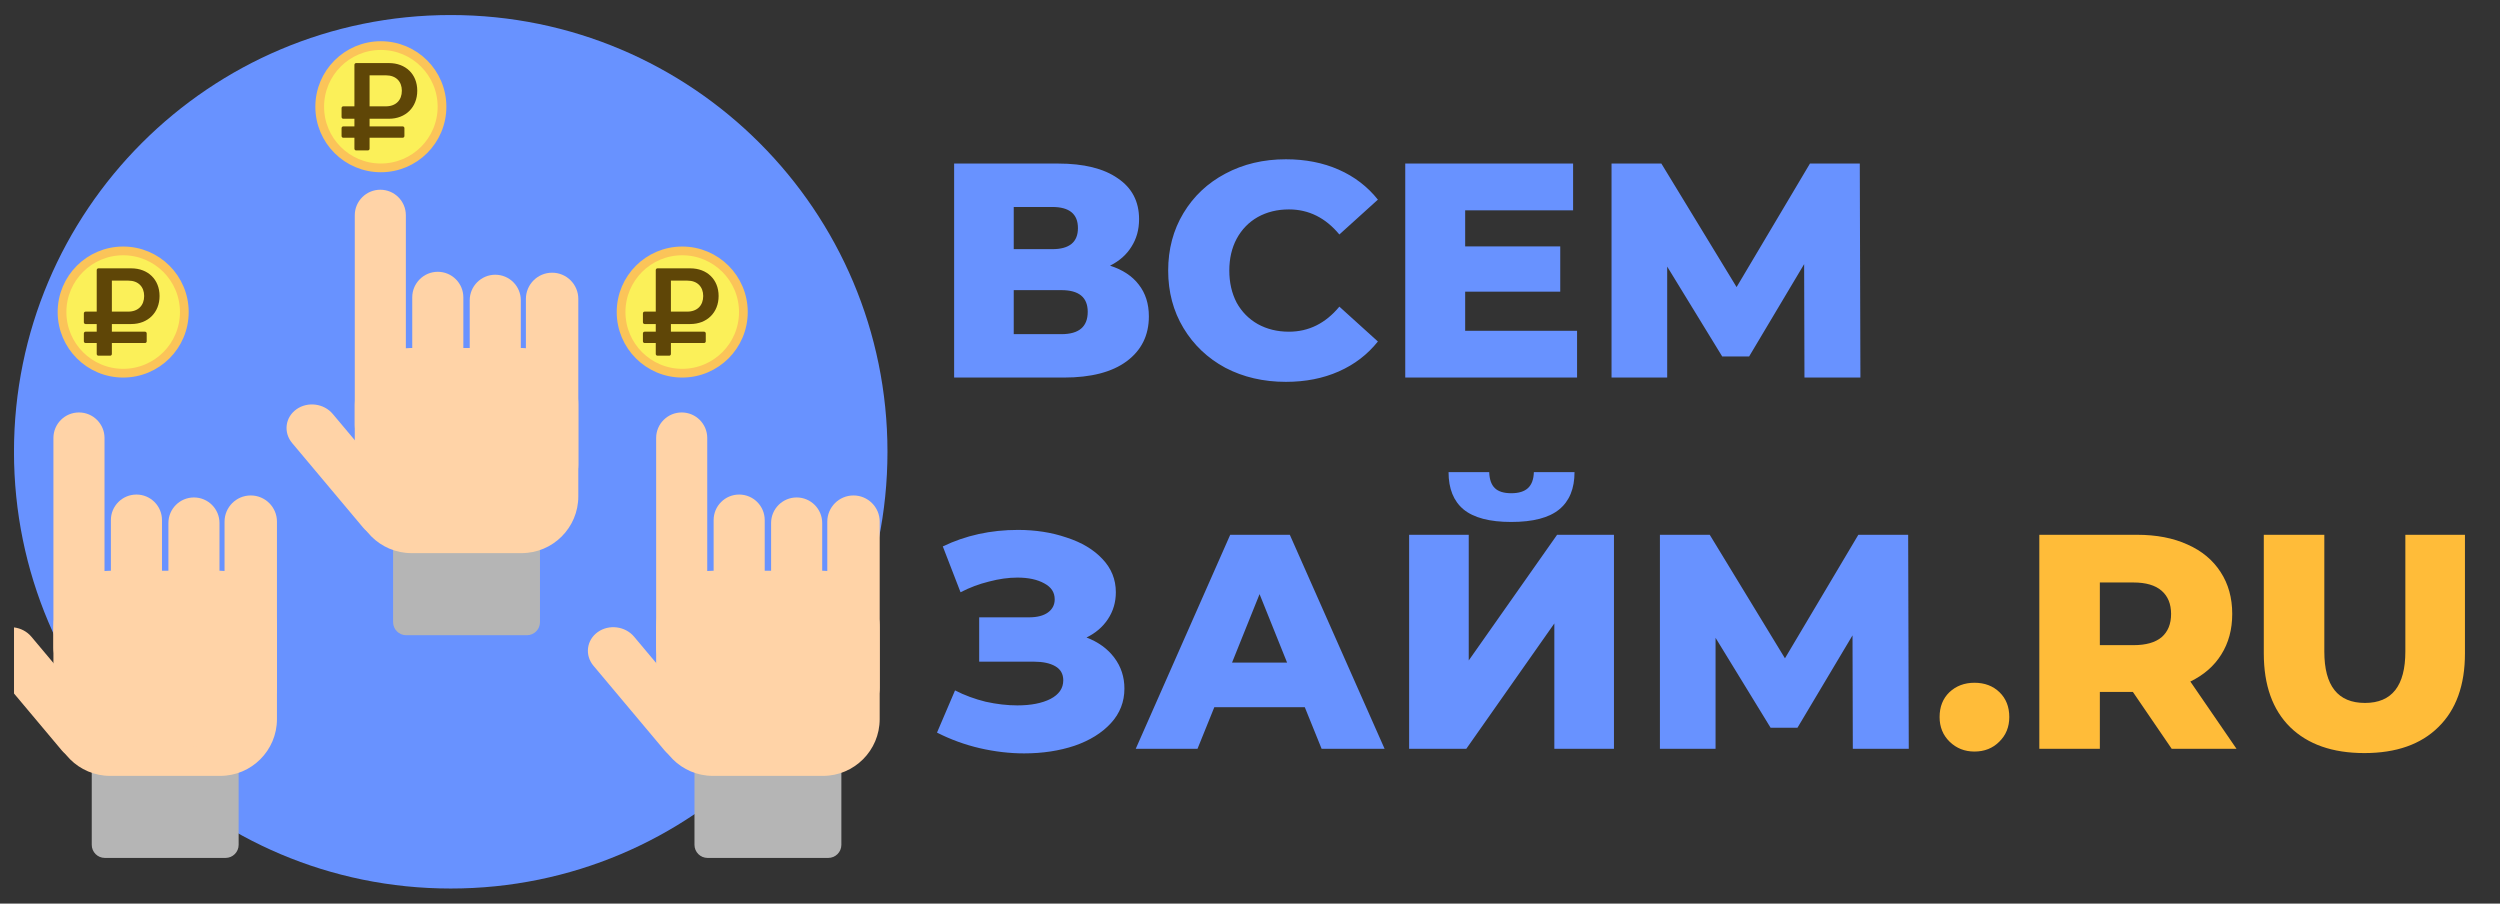 <svg width="166" height="60" viewBox="0 0 166 60" fill="none" xmlns="http://www.w3.org/2000/svg">
<rect x="0" y="0" width="166" height="60" fill="#333333" stroke="none"/>
<g clip-path="url(#clip0_2243_1776)">
<path d="M73.707 17.641C74.546 17.911 75.182 18.331 75.615 18.899C76.061 19.468 76.285 20.171 76.285 21.01C76.285 22.269 75.791 23.264 74.803 23.994C73.828 24.712 72.441 25.07 70.641 25.07H63.354V10.86H70.256C71.961 10.86 73.28 11.185 74.214 11.835C75.162 12.471 75.635 13.378 75.635 14.555C75.635 15.245 75.466 15.854 75.128 16.382C74.803 16.91 74.329 17.329 73.707 17.641ZM67.312 16.544H69.87C71.007 16.544 71.575 16.078 71.575 15.144C71.575 14.21 71.007 13.743 69.87 13.743H67.312V16.544ZM70.479 22.188C71.643 22.188 72.225 21.694 72.225 20.706C72.225 19.745 71.643 19.265 70.479 19.265H67.312V22.188H70.479ZM85.382 25.355C83.893 25.355 82.554 25.043 81.363 24.421C80.185 23.785 79.258 22.905 78.582 21.782C77.905 20.659 77.567 19.386 77.567 17.965C77.567 16.544 77.905 15.272 78.582 14.149C79.258 13.026 80.185 12.153 81.363 11.53C82.554 10.894 83.893 10.576 85.382 10.576C86.681 10.576 87.852 10.806 88.894 11.266C89.936 11.726 90.802 12.39 91.492 13.256L88.934 15.57C88.014 14.46 86.898 13.905 85.585 13.905C84.814 13.905 84.123 14.075 83.514 14.413C82.919 14.751 82.452 15.232 82.114 15.854C81.789 16.463 81.626 17.167 81.626 17.965C81.626 18.764 81.789 19.474 82.114 20.097C82.452 20.706 82.919 21.18 83.514 21.518C84.123 21.856 84.814 22.025 85.585 22.025C86.898 22.025 88.014 21.471 88.934 20.361L91.492 22.675C90.802 23.541 89.936 24.204 88.894 24.664C87.852 25.125 86.681 25.355 85.382 25.355ZM104.717 21.965V25.07H93.308V10.86H104.453V13.966H97.287V16.362H103.6V19.366H97.287V21.965H104.717ZM119.816 25.07L119.795 17.539L116.141 23.67H114.355L110.701 17.701V25.07H107.006V10.86H110.315L115.309 19.062L120.181 10.86H123.49L123.531 25.07H119.816ZM72.144 42.331C72.928 42.629 73.544 43.076 73.991 43.671C74.437 44.266 74.661 44.95 74.661 45.721C74.661 46.601 74.363 47.366 73.767 48.015C73.172 48.665 72.367 49.166 71.352 49.517C70.337 49.856 69.22 50.025 68.002 50.025C67.041 50.025 66.06 49.91 65.059 49.68C64.071 49.45 63.124 49.105 62.217 48.645L63.414 45.843C64.05 46.168 64.727 46.418 65.445 46.594C66.175 46.757 66.879 46.838 67.556 46.838C68.449 46.838 69.18 46.696 69.748 46.411C70.317 46.114 70.601 45.701 70.601 45.173C70.601 44.754 70.425 44.442 70.073 44.239C69.721 44.036 69.247 43.935 68.652 43.935H65.018V40.991H68.327C68.868 40.991 69.288 40.883 69.586 40.667C69.883 40.45 70.032 40.159 70.032 39.794C70.032 39.333 69.802 38.982 69.342 38.738C68.882 38.481 68.287 38.352 67.556 38.352C66.96 38.352 66.331 38.44 65.668 38.616C65.005 38.779 64.375 39.016 63.78 39.327L62.602 36.282C64.118 35.551 65.783 35.186 67.596 35.186C68.76 35.186 69.836 35.355 70.824 35.693C71.825 36.018 72.617 36.491 73.199 37.114C73.794 37.737 74.092 38.474 74.092 39.327C74.092 39.99 73.916 40.585 73.564 41.113C73.226 41.627 72.752 42.033 72.144 42.331ZM86.639 46.96H80.63L79.514 49.72H75.413L81.686 35.51H85.644L91.937 49.72H87.755L86.639 46.96ZM85.462 43.996L83.635 39.449L81.808 43.996H85.462ZM93.566 35.51H97.524V43.854L103.391 35.51H107.167V49.72H103.208V41.397L97.362 49.72H93.566V35.51ZM100.346 34.658C98.911 34.658 97.856 34.38 97.179 33.825C96.516 33.271 96.184 32.445 96.184 31.349H98.884C98.898 31.822 99.019 32.175 99.25 32.404C99.48 32.634 99.845 32.75 100.346 32.75C100.847 32.75 101.219 32.634 101.463 32.404C101.706 32.175 101.835 31.822 101.848 31.349H104.548C104.548 32.445 104.21 33.271 103.533 33.825C102.856 34.38 101.794 34.658 100.346 34.658ZM123.027 49.72L123.007 42.189L119.353 48.32H117.567L113.913 42.352V49.72H110.218V35.51H113.527L118.521 43.712L123.393 35.51H126.702L126.742 49.72H123.027Z" fill="#6892FF"/>
<path d="M131.103 49.903C130.454 49.903 129.906 49.686 129.459 49.253C129.012 48.82 128.789 48.272 128.789 47.609C128.789 46.932 129.006 46.384 129.439 45.964C129.885 45.545 130.44 45.335 131.103 45.335C131.78 45.335 132.335 45.545 132.768 45.964C133.201 46.384 133.417 46.932 133.417 47.609C133.417 48.272 133.194 48.82 132.748 49.253C132.315 49.686 131.766 49.903 131.103 49.903ZM141.623 45.944H139.43V49.72H135.411V35.51H141.907C143.192 35.51 144.309 35.726 145.256 36.159C146.204 36.579 146.935 37.188 147.449 37.986C147.963 38.771 148.22 39.698 148.22 40.767C148.22 41.796 147.977 42.696 147.489 43.467C147.016 44.225 146.332 44.821 145.439 45.254L148.504 49.72H144.201L141.623 45.944ZM144.16 40.767C144.16 40.104 143.951 39.59 143.531 39.225C143.111 38.859 142.489 38.677 141.663 38.677H139.43V42.838H141.663C142.489 42.838 143.111 42.662 143.531 42.31C143.951 41.945 144.16 41.431 144.16 40.767ZM156.995 50.004C154.884 50.004 153.239 49.429 152.062 48.279C150.898 47.128 150.316 45.497 150.316 43.386V35.51H154.335V43.264C154.335 45.538 155.235 46.675 157.035 46.675C158.822 46.675 159.715 45.538 159.715 43.264V35.51H163.673V43.386C163.673 45.497 163.085 47.128 161.907 48.279C160.743 49.429 159.106 50.004 156.995 50.004Z" fill="#FFBC39"/>
<path d="M58.928 29.998C58.928 13.982 45.944 0.998 29.928 0.998C13.912 0.998 0.928 13.982 0.928 29.998C0.928 46.014 13.912 58.998 29.928 58.998C45.944 58.998 58.928 46.014 58.928 29.998Z" fill="#6892FF"/>
<path d="M34.986 35.562H26.972C26.491 35.562 26.102 35.952 26.102 36.432V41.309C26.102 41.79 26.491 42.179 26.972 42.179H34.986C35.466 42.179 35.855 41.79 35.855 41.309V36.432C35.855 35.952 35.466 35.562 34.986 35.562Z" fill="#B5B5B5"/>
<path d="M34.63 23.105H27.327C25.244 23.105 23.557 24.793 23.557 26.875V32.958C23.557 35.04 25.244 36.728 27.327 36.728H34.63C36.712 36.728 38.4 35.04 38.4 32.958V26.875C38.4 24.793 36.712 23.105 34.63 23.105Z" fill="#FFD3A7"/>
<path d="M26.949 14.294C26.949 13.357 26.19 12.598 25.253 12.598C24.316 12.598 23.557 13.357 23.557 14.294V28.221C23.557 29.158 24.316 29.918 25.253 29.918C26.19 29.918 26.949 29.158 26.949 28.221V14.294Z" fill="#FFD3A7"/>
<path d="M38.4 19.847C38.4 18.886 37.621 18.107 36.66 18.107C35.699 18.107 34.92 18.886 34.92 19.847V30.867C34.92 31.828 35.699 32.607 36.66 32.607C37.621 32.607 38.4 31.828 38.4 30.867V19.847Z" fill="#FFD3A7"/>
<path d="M34.582 19.939C34.582 19.002 33.823 18.242 32.886 18.242C31.949 18.242 31.189 19.002 31.189 19.939V33.087C31.189 34.024 31.949 34.784 32.886 34.784C33.823 34.784 34.582 34.024 34.582 33.087V19.939Z" fill="#FFD3A7"/>
<path d="M30.766 19.743C30.766 18.806 30.006 18.047 29.069 18.047C28.133 18.047 27.373 18.806 27.373 19.743V33.67C27.373 34.607 28.133 35.367 29.069 35.367C30.006 35.367 30.766 34.607 30.766 33.67V19.743Z" fill="#FFD3A7"/>
<path d="M19.679 27.18L19.679 27.18C18.934 27.714 18.808 28.715 19.397 29.417L24.12 35.044C24.71 35.745 25.791 35.882 26.536 35.348C27.28 34.815 27.407 33.813 26.818 33.112L22.094 27.485C21.505 26.783 20.423 26.647 19.679 27.18Z" fill="#FFD3A7"/>
<path d="M54.997 50.35H46.983C46.503 50.35 46.113 50.739 46.113 51.22V56.096C46.113 56.577 46.503 56.966 46.983 56.966H54.997C55.478 56.966 55.867 56.577 55.867 56.096V51.22C55.867 50.739 55.478 50.35 54.997 50.35Z" fill="#B5B5B5"/>
<path d="M54.641 37.897H47.338C45.256 37.897 43.568 39.584 43.568 41.666V47.749C43.568 49.831 45.256 51.519 47.338 51.519H54.641C56.724 51.519 58.411 49.831 58.411 47.749V41.666C58.411 39.584 56.724 37.897 54.641 37.897Z" fill="#FFD3A7"/>
<path d="M46.961 29.083C46.961 28.146 46.202 27.387 45.265 27.387C44.328 27.387 43.568 28.146 43.568 29.083V43.01C43.568 43.947 44.328 44.707 45.265 44.707C46.202 44.707 46.961 43.947 46.961 43.01V29.083Z" fill="#FFD3A7"/>
<path d="M58.412 34.638C58.412 33.678 57.633 32.898 56.672 32.898C55.711 32.898 54.932 33.678 54.932 34.638V45.658C54.932 46.619 55.711 47.398 56.672 47.398C57.633 47.398 58.412 46.619 58.412 45.658V34.638Z" fill="#FFD3A7"/>
<path d="M54.594 34.728C54.594 33.791 53.834 33.031 52.898 33.031C51.961 33.031 51.201 33.791 51.201 34.728V47.876C51.201 48.813 51.961 49.573 52.898 49.573C53.834 49.573 54.594 48.813 54.594 47.876V34.728Z" fill="#FFD3A7"/>
<path d="M50.777 34.534C50.777 33.597 50.018 32.838 49.081 32.838C48.144 32.838 47.385 33.597 47.385 34.534V48.461C47.385 49.398 48.144 50.158 49.081 50.158C50.018 50.158 50.777 49.398 50.777 48.461V34.534Z" fill="#FFD3A7"/>
<path d="M39.688 41.971L39.688 41.971C38.944 42.505 38.817 43.506 39.407 44.208L44.13 49.835C44.719 50.536 45.801 50.673 46.545 50.139C47.29 49.606 47.416 48.604 46.827 47.903L42.103 42.276C41.514 41.574 40.433 41.438 39.688 41.971Z" fill="#FFD3A7"/>
<path d="M14.976 50.35H6.962C6.481 50.35 6.092 50.739 6.092 51.22V56.096C6.092 56.577 6.481 56.966 6.962 56.966H14.976C15.456 56.966 15.846 56.577 15.846 56.096V51.22C15.846 50.739 15.456 50.35 14.976 50.35Z" fill="#B5B5B5"/>
<path d="M14.62 37.897H7.317C5.235 37.897 3.547 39.584 3.547 41.666V47.749C3.547 49.831 5.235 51.519 7.317 51.519H14.62C16.702 51.519 18.39 49.831 18.39 47.749V41.666C18.39 39.584 16.702 37.897 14.62 37.897Z" fill="#FFD3A7"/>
<path d="M6.94 29.083C6.94 28.146 6.18 27.387 5.243 27.387C4.306 27.387 3.547 28.146 3.547 29.083V43.01C3.547 43.947 4.306 44.707 5.243 44.707C6.18 44.707 6.94 43.947 6.94 43.01V29.083Z" fill="#FFD3A7"/>
<path d="M18.39 34.638C18.39 33.678 17.611 32.898 16.65 32.898C15.689 32.898 14.91 33.678 14.91 34.638V45.658C14.91 46.619 15.689 47.398 16.65 47.398C17.611 47.398 18.39 46.619 18.39 45.658V34.638Z" fill="#FFD3A7"/>
<path d="M14.574 34.728C14.574 33.791 13.815 33.031 12.878 33.031C11.941 33.031 11.182 33.791 11.182 34.728V47.876C11.182 48.813 11.941 49.573 12.878 49.573C13.815 49.573 14.574 48.813 14.574 47.876V34.728Z" fill="#FFD3A7"/>
<path d="M10.756 34.534C10.756 33.597 9.996 32.838 9.06 32.838C8.123 32.838 7.363 33.597 7.363 34.534V48.461C7.363 49.398 8.123 50.158 9.06 50.158C9.996 50.158 10.756 49.398 10.756 48.461V34.534Z" fill="#FFD3A7"/>
<path d="M-0.333 41.971L-0.333 41.971C-1.078 42.505 -1.204 43.506 -0.615 44.208L4.109 49.835C4.698 50.536 5.779 50.673 6.524 50.139C7.269 49.606 7.395 48.604 6.806 47.903L2.082 42.276C1.493 41.574 0.412 41.438 -0.333 41.971Z" fill="#FFD3A7"/>
<path d="M25.288 11.147C27.531 11.147 29.349 9.33 29.349 7.087C29.349 4.845 27.531 3.027 25.288 3.027C23.046 3.027 21.229 4.845 21.229 7.087C21.229 9.33 23.046 11.147 25.288 11.147Z" fill="#FBF059" stroke="#FBC459" stroke-width="0.58"/>
<path d="M45.3 24.78C47.542 24.78 49.36 22.962 49.36 20.72C49.36 18.478 47.542 16.66 45.3 16.66C43.058 16.66 41.24 18.478 41.24 20.72C41.24 22.962 43.058 24.78 45.3 24.78Z" fill="#FBF059" stroke="#FBC459" stroke-width="0.58"/>
<path d="M8.179 24.78C10.421 24.78 12.239 22.962 12.239 20.72C12.239 18.478 10.421 16.66 8.179 16.66C5.937 16.66 4.119 18.478 4.119 20.72C4.119 22.962 5.937 24.78 8.179 24.78Z" fill="#FBF059" stroke="#FBC459" stroke-width="0.58"/>
<path d="M23.486 7.061H23.533V7.017V4.301C23.533 4.236 23.587 4.188 23.646 4.188H25.825C26.381 4.188 26.85 4.373 27.181 4.693C27.512 5.013 27.706 5.472 27.706 6.024C27.706 6.576 27.511 7.041 27.18 7.368C26.849 7.694 26.38 7.885 25.825 7.885H24.587H24.54V7.929V8.349V8.393H24.587H26.74C26.799 8.393 26.853 8.441 26.853 8.507V9.033C26.853 9.098 26.799 9.146 26.74 9.146H24.587H24.54V9.19V9.874C24.54 9.939 24.486 9.988 24.427 9.988H23.646C23.587 9.988 23.533 9.939 23.533 9.874V9.19V9.146H23.486H22.792C22.733 9.146 22.68 9.098 22.68 9.033V8.507C22.68 8.441 22.733 8.393 22.792 8.393H23.486H23.533V8.349V7.929V7.885H23.486H22.792C22.733 7.885 22.68 7.837 22.68 7.771V7.175C22.68 7.109 22.733 7.061 22.792 7.061H23.486ZM24.587 5.003H24.54V5.047V7.017V7.061H24.587H25.62C25.951 7.061 26.218 6.959 26.403 6.776C26.587 6.593 26.683 6.333 26.683 6.024C26.683 5.718 26.586 5.463 26.405 5.283C26.222 5.103 25.959 5.003 25.637 5.003H24.587Z" fill="#5F4607"/>
<path d="M6.375 20.692H6.422V20.648V17.932C6.422 17.867 6.475 17.818 6.535 17.818H8.713C9.269 17.818 9.739 18.003 10.069 18.324C10.4 18.644 10.595 19.103 10.595 19.655C10.595 20.207 10.4 20.672 10.069 20.998C9.738 21.325 9.269 21.516 8.713 21.516H7.476H7.428V21.559V21.98V22.024H7.476H9.629C9.688 22.024 9.741 22.072 9.741 22.138V22.663C9.741 22.729 9.688 22.777 9.629 22.777H7.476H7.428V22.821V23.505C7.428 23.57 7.375 23.618 7.316 23.618H6.535C6.475 23.618 6.422 23.57 6.422 23.505V22.821V22.777H6.375H5.681C5.622 22.777 5.568 22.729 5.568 22.663V22.138C5.568 22.072 5.622 22.024 5.681 22.024H6.375H6.422V21.98V21.559V21.516H6.375H5.681C5.622 21.516 5.568 21.467 5.568 21.402V20.805C5.568 20.74 5.622 20.692 5.681 20.692H6.375ZM7.476 18.634H7.428V18.678V20.648V20.692H7.476H8.508C8.839 20.692 9.107 20.59 9.291 20.407C9.475 20.224 9.572 19.964 9.572 19.655C9.572 19.349 9.475 19.093 9.293 18.914C9.111 18.733 8.848 18.634 8.526 18.634H7.476Z" fill="#5F4607"/>
<path d="M43.496 20.692H43.543V20.648V17.932C43.543 17.867 43.596 17.818 43.656 17.818H45.834C46.39 17.818 46.86 18.003 47.19 18.324C47.521 18.644 47.716 19.103 47.716 19.655C47.716 20.207 47.521 20.672 47.19 20.998C46.859 21.325 46.39 21.516 45.834 21.516H44.597H44.549V21.559V21.98V22.024H44.597H46.75C46.809 22.024 46.863 22.072 46.863 22.138V22.663C46.863 22.729 46.809 22.777 46.75 22.777H44.597H44.549V22.821V23.505C44.549 23.57 44.496 23.618 44.437 23.618H43.656C43.596 23.618 43.543 23.57 43.543 23.505V22.821V22.777H43.496H42.802C42.743 22.777 42.69 22.729 42.69 22.663V22.138C42.69 22.072 42.743 22.024 42.802 22.024H43.496H43.543V21.98V21.559V21.516H43.496H42.802C42.743 21.516 42.69 21.467 42.69 21.402V20.805C42.69 20.74 42.743 20.692 42.802 20.692H43.496ZM44.597 18.634H44.549V18.678V20.648V20.692H44.597H45.63C45.961 20.692 46.228 20.59 46.413 20.407C46.596 20.224 46.693 19.964 46.693 19.655C46.693 19.349 46.596 19.093 46.414 18.914C46.232 18.733 45.969 18.634 45.647 18.634H44.597Z" fill="#5F4607"/>
</g>
<defs>
<clipPath id="clip0_2243_1776">
<rect width="164.14" height="58" fill="white" transform="translate(0.93 1)"/>
</clipPath>
</defs>
</svg>
